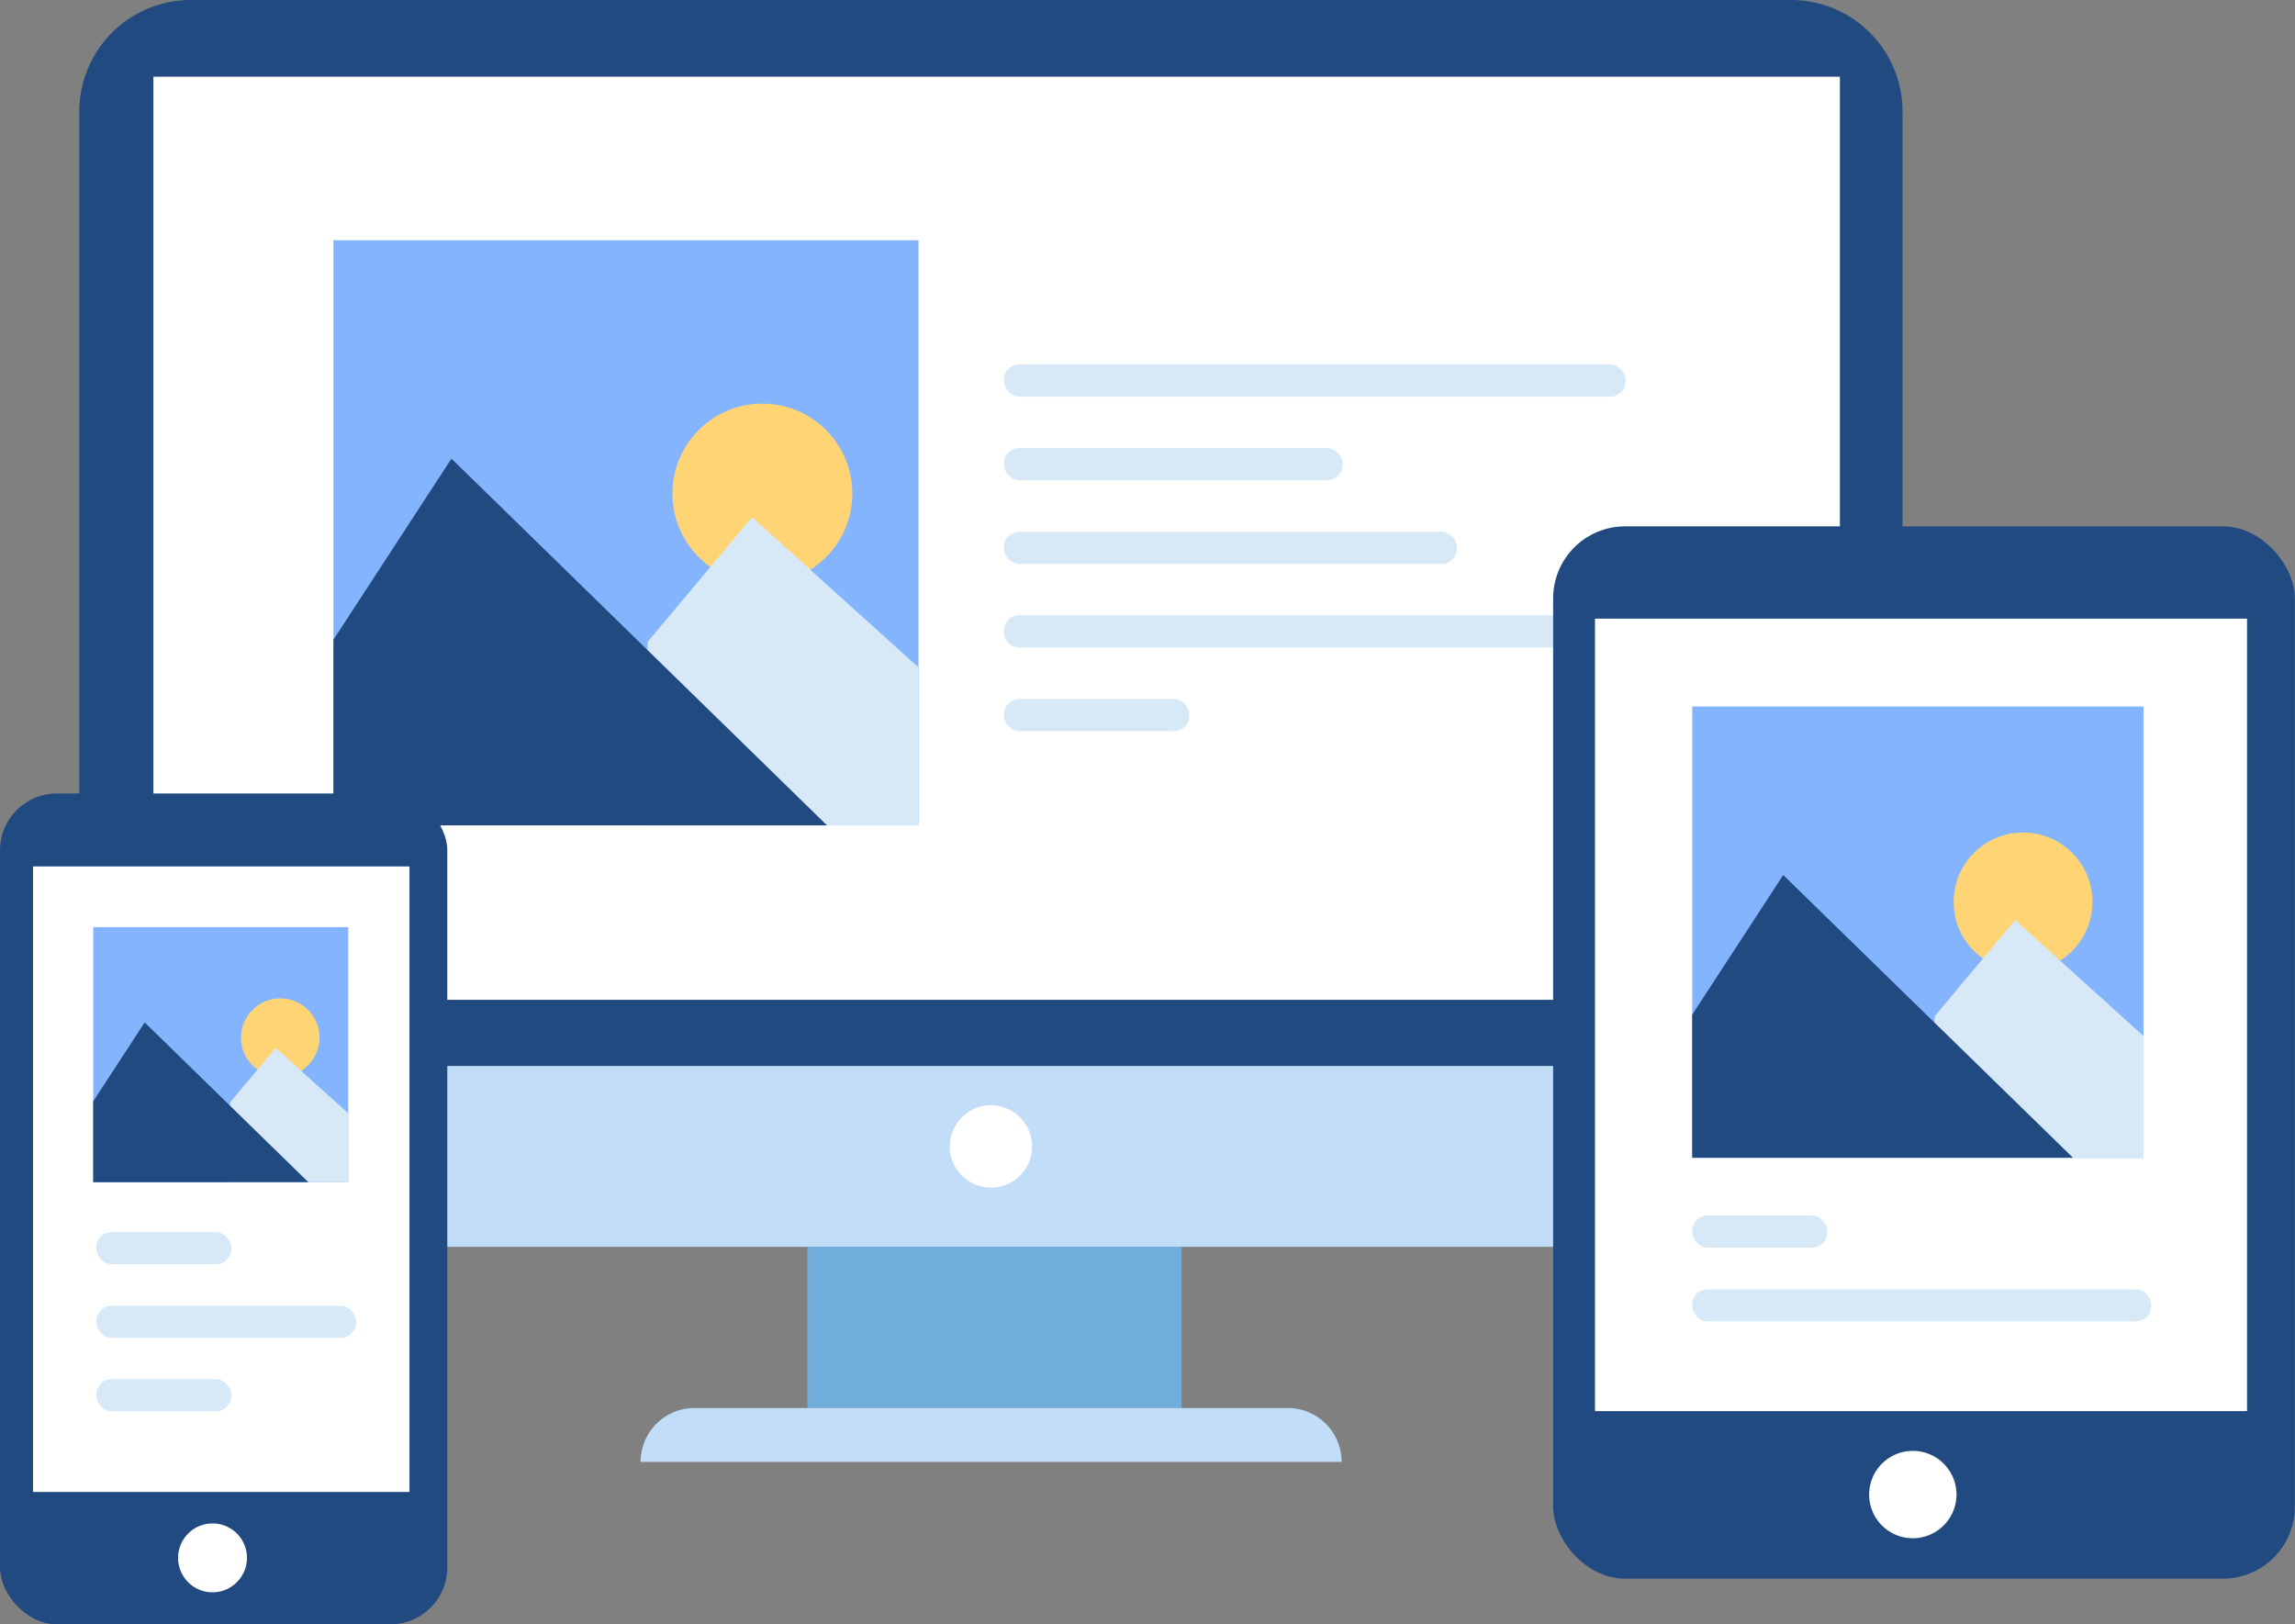 <svg xmlns="http://www.w3.org/2000/svg" viewBox="0 0 176.55 124.95"><rect x="0" y="0" width="176.55" height="124.95" fill="#808080" stroke="none"/><defs><style>.cls-1{fill:#c1ddf7;}.cls-2{fill:#71addb;}.cls-3{fill:#214a81;}.cls-4{fill:#fff;}.cls-5{fill:#84b4fe;}.cls-6{fill:#ffd474;}.cls-7{fill:#d7e8f7;}</style></defs><title>responsive</title><g id="Capa_2" data-name="Capa 2"><g id="OBJECTS"><path class="cls-1" d="M6.1,81.74H146.36a0,0,0,0,1,0,0v4.89a9.28,9.28,0,0,1-9.28,9.28H15.38A9.28,9.28,0,0,1,6.1,86.62V81.74A0,0,0,0,1,6.1,81.74Z"/><rect class="cls-2" x="62.11" y="95.91" width="28.79" height="12.4"/><path class="cls-3" d="M14.68,0h123.1a8.58,8.58,0,0,1,8.58,8.58V82a0,0,0,0,1,0,0H6.1a0,0,0,0,1,0,0V8.58A8.58,8.58,0,0,1,14.68,0Z"/><rect class="cls-4" x="11.8" y="5.9" width="129.74" height="71.01"/><circle class="cls-4" cx="76.23" cy="88.19" r="3.17"/><path class="cls-1" d="M103.21,112.46H49.28a4.15,4.15,0,0,1,4.15-4.15H99.06a4.15,4.15,0,0,1,4.15,4.15Z"/><rect class="cls-5" x="25.65" y="18.48" width="45.01" height="45.01"/><circle class="cls-6" cx="58.65" cy="37.97" r="6.92"/><polygon class="cls-7" points="49.81 49.39 57.85 39.78 70.67 51.35 70.67 63.49 49.81 63.49 49.81 49.39"/><polygon class="cls-3" points="25.65 49.21 34.73 35.28 63.62 63.49 25.65 63.49 25.65 49.21"/><rect class="cls-7" x="77.23" y="28.04" width="47.83" height="2.47" rx="1.18" ry="1.18"/><rect class="cls-7" x="77.23" y="40.91" width="34.85" height="2.47" rx="1.18" ry="1.18"/><path class="cls-7" d="M123.83,49.8H78.41a1.18,1.18,0,0,1-1.18-1.18v-.11a1.18,1.18,0,0,1,1.18-1.18h45.42a1.23,1.23,0,0,1,1.23,1.23h0A1.23,1.23,0,0,1,123.83,49.8Z"/><rect class="cls-7" x="77.23" y="53.77" width="14.26" height="2.47" rx="1.18" ry="1.18"/><rect class="cls-7" x="77.23" y="34.47" width="26.06" height="2.47" rx="1.18" ry="1.18"/><rect class="cls-3" y="61.04" width="34.41" height="63.91" rx="4.37" ry="4.37"/><path class="cls-4" d="M16.39,122.49A2.65,2.65,0,1,1,19,119.84,2.66,2.66,0,0,1,16.39,122.49Z"/><rect class="cls-4" x="2.54" y="66.65" width="28.96" height="48.12"/><rect class="cls-5" x="7.17" y="71.32" width="19.62" height="19.62"/><circle class="cls-6" cx="21.56" cy="79.82" r="3.02"/><polygon class="cls-7" points="17.7 84.8 21.21 80.61 26.8 85.65 26.8 90.94 17.7 90.94 17.7 84.8"/><polygon class="cls-3" points="7.17 84.72 11.13 78.65 23.72 90.94 7.17 90.94 7.17 84.72"/><rect class="cls-7" x="7.41" y="94.78" width="10.39" height="2.47" rx="1.18" ry="1.18"/><rect class="cls-7" x="7.41" y="106.09" width="10.39" height="2.47" rx="1.18" ry="1.18"/><rect class="cls-7" x="7.41" y="100.45" width="19.98" height="2.47" rx="1.18" ry="1.18"/><rect class="cls-3" x="119.48" y="40.49" width="57.06" height="80.95" rx="5.54" ry="5.54"/><path class="cls-4" d="M147.15,118.33a3.36,3.36,0,1,1,3.36-3.36A3.37,3.37,0,0,1,147.15,118.33Z"/><rect class="cls-4" x="122.7" y="47.59" width="50.16" height="60.96"/><rect class="cls-5" x="130.18" y="54.35" width="34.72" height="34.72"/><circle class="cls-6" cx="155.63" cy="69.38" r="5.34"/><polygon class="cls-7" points="148.82 78.19 155.02 70.77 164.9 79.7 164.9 89.06 148.82 89.06 148.82 78.19"/><polygon class="cls-3" points="130.18 78.05 137.18 67.31 159.47 89.06 130.18 89.06 130.18 78.05"/><rect class="cls-7" x="130.18" y="93.51" width="10.39" height="2.47" rx="1.18" ry="1.18"/><rect class="cls-7" x="130.18" y="99.18" width="35.31" height="2.47" rx="1.18" ry="1.18"/></g></g></svg>